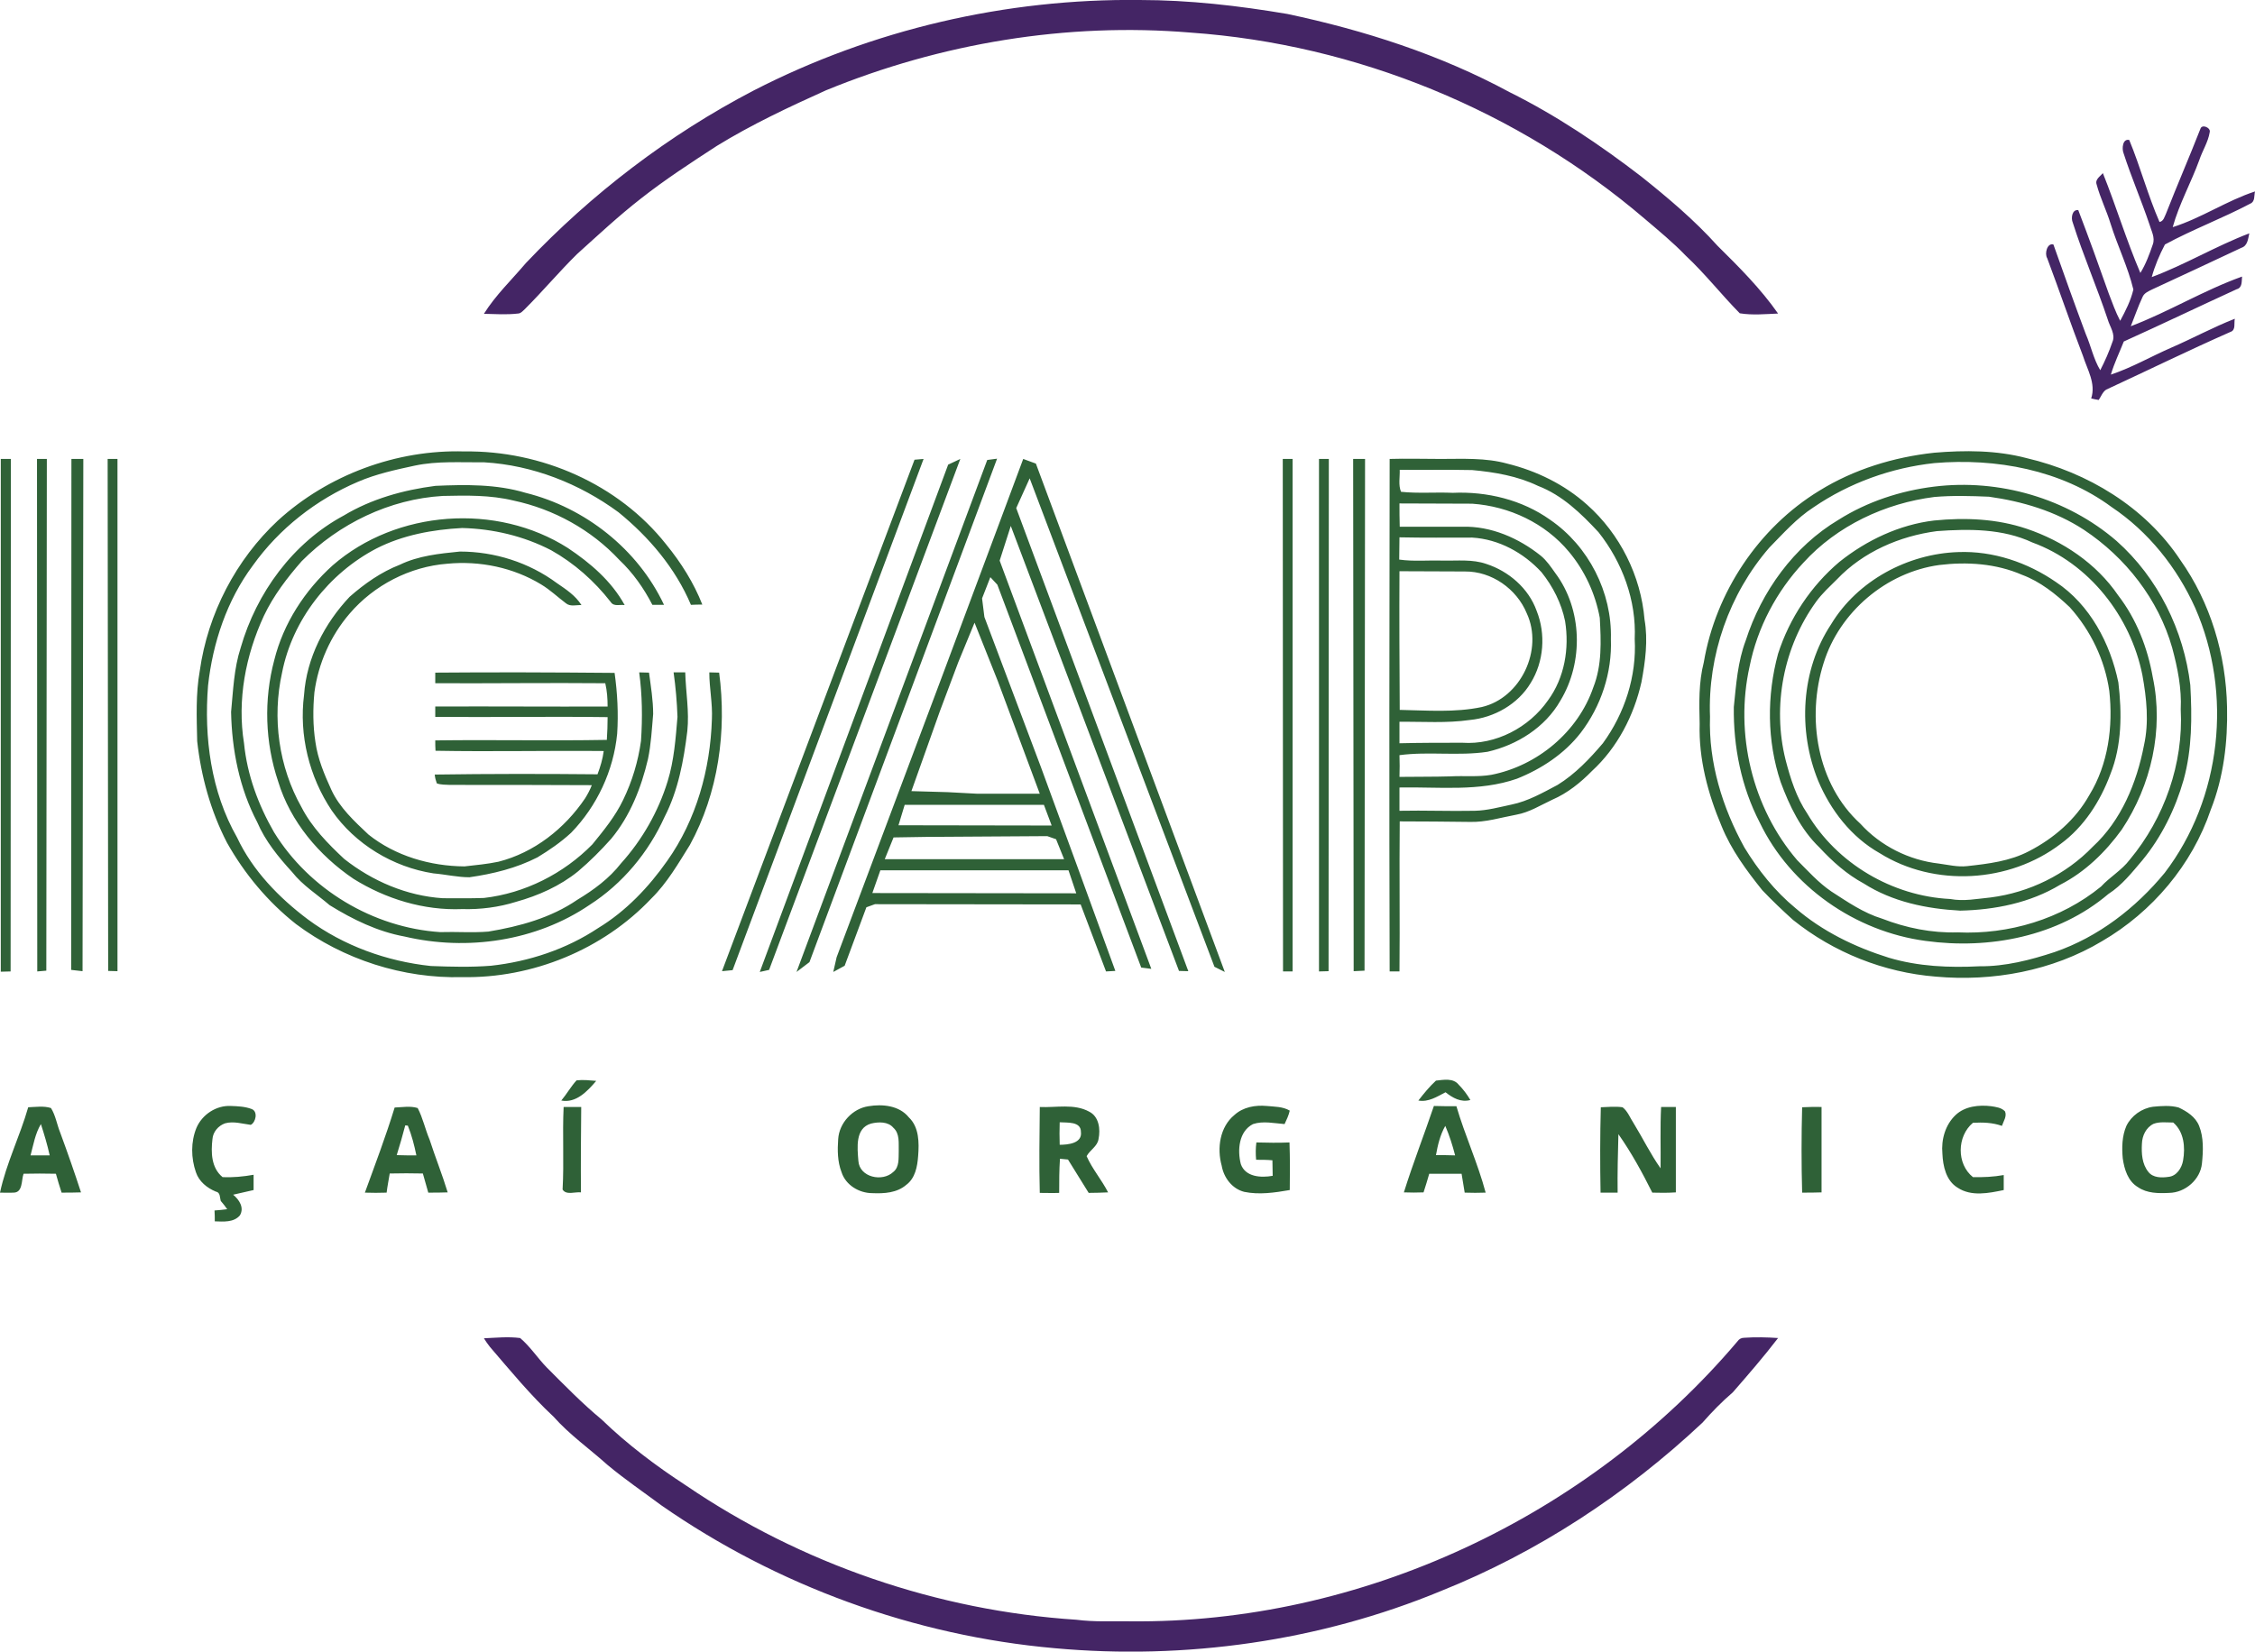 <svg xmlns="http://www.w3.org/2000/svg" viewBox="0 0 8714 6384"><path d="M1074 2012c194-177 459-275 721-267 296-4 595 126 779 359 58 71 107 149 140 233-14 0-29 0-44 1-60-142-162-262-280-358-151-111-332-182-519-193-90 1-180-6-269 13-74 16-148 32-218 62-162 69-305 181-407 324-100 134-155 299-173 464-16 200 11 410 112 587 60 128 162 233 274 317 138 102 305 162 475 180 77 3 155 5 232-1 147-16 292-64 415-146 107-65 195-158 266-259 113-159 167-355 173-548 3-61-10-120-10-181 13 0 25 1 38 1 30 226-3 465-113 666-45 72-88 147-149 207-187 198-460 309-731 304-228 6-459-68-642-205-109-86-199-194-267-315-63-122-100-256-115-392-2-91-6-183 10-272 31-221 140-430 302-581zm6400-262c119-10 241-10 358 21 235 55 458 189 593 393 117 165 177 367 181 569 3 134-13 271-63 397-72 213-226 395-420 508-192 115-422 157-643 137-200-16-394-93-551-219-41-37-81-75-119-115-61-76-120-156-157-247-53-125-89-260-85-396-2-80-4-160 16-238 46-271 212-520 446-663 134-83 288-130 444-147zm1 40c-166 18-328 76-467 171-65 42-117 101-171 156-155 179-238 417-229 653-6 177 48 352 133 506 53 87 118 169 197 234 104 90 230 151 361 192 114 34 233 39 351 33 99 1 196-24 290-55 168-58 313-170 425-306 220-288 263-694 118-1024-70-156-181-295-323-390-195-144-447-190-685-170zM3 1774h39l-1 1981-38 1V1774zm140 0h38l-2 1978-35 3-1-1981zm133 0h46l-3 1980-44-5 1-1975zm140 0h38v1980l-36-1-2-1979zm3118 3l35-3-738 1976-41 4 744-1977zm130 19l47-22-739 1975-36 8 728-1961zm151-18l38-5-725 1946-50 38 737-1979zm139-4l49 18 730 1965-40-20-714-1888-52 115 665 1790-36-1-650-1720-43 134 586 1578-39-5-556-1480-27-29-32 82 9 72 218 579 141 385 147 404-36 2-98-259-795-1-33 12-84 226-44 24 13-57 417-1111 212-568 92-247zm-251 786l-71 189-110 309 140 4 113 6h243l-162-435-90-226-63 153zm-207 551l-24 79 592 1-30-80h-538zm-43 126l-34 84h693l-31-77-34-12-469 3-125 2zm-51 127l-31 88 788 1-30-89h-727zm1555-1590h38v1981h-37l-1-1981zm140 0h38l-1 1980-37 1V1774zm132 0h46l-2 1978-42 2-2-1980zm141 0c65-2 131 0 197 0 86 0 174-5 257 18 114 28 222 81 309 159 127 113 208 275 222 444 14 80 3 162-12 242-29 129-93 253-191 343-44 45-95 86-153 111-45 21-89 49-139 58-60 11-119 30-181 28-90-1-180-2-270-2-2 193 1 387-1 580h-38c-2-660-1-1320 0-1981zm39 42c1 28-6 59 5 85 66 7 133 1 200 4 132-6 268 27 376 104 149 102 240 281 235 461 5 130-38 260-117 363-63 81-151 139-246 177-146 51-302 31-454 34v90c97-2 194 2 291 0 48-1 95-14 142-24 64-13 121-46 178-76 68-42 124-101 175-161 84-115 131-259 123-403 7-149-48-297-140-413-67-72-140-143-234-179-79-38-167-53-254-61-93-2-187 0-280-1zm-1 130c0 30 0 60 1 90h242c111-3 218 44 303 112 23 19 39 43 56 67 105 140 110 344 20 493-59 104-168 172-282 198-113 17-228-2-340 13 1 28 1 56 0 84 66-1 132 0 197-2 53-3 106 3 158-6 178-35 335-166 394-338 34-86 30-179 25-269-17-93-58-182-119-255-92-111-231-176-374-186-93-1-187 0-281-1zm0 131c0 29-1 57-1 86 56 8 113 2 169 4 56 1 114-6 168 13 86 28 163 94 194 181 36 90 28 197-23 279-49 82-141 134-235 143-90 13-181 6-272 7v83c81-2 162-2 243-2 129 9 258-59 331-164 64-87 83-201 66-306-14-69-47-134-91-189-69-75-165-128-268-134-93 0-187 1-281-1zm0 131c-1 179 0 358 1 536 105 2 213 11 317-11 151-35 239-222 174-362-39-95-136-163-239-162-84-1-169 0-253-1zm-4080-215c108-65 231-99 355-115 116-5 235-7 348 27 230 57 434 218 535 433h-45c-33-64-75-124-128-174-108-116-253-196-408-229-90-22-183-20-274-18-205 12-401 107-545 252-56 64-109 133-146 211-71 153-104 326-77 493 12 122 55 238 116 344 136 221 383 369 642 386 62-2 124 3 186-2 121-20 242-53 344-123 63-38 123-82 169-141 82-91 144-200 180-317 25-81 31-166 38-249-2-58-7-115-15-172h45c2 76 16 151 8 227-14 114-35 229-88 332-62 137-162 258-290 340-206 140-473 179-715 122-104-19-200-66-289-121-49-42-105-77-145-128-53-58-104-120-135-193-69-131-98-280-101-426 8-83 11-168 37-248 61-212 201-405 398-511zm6146-112c251-31 514 45 705 210 160 142 260 346 285 557 7 123 7 248-26 367-32 112-85 220-159 310-40 47-79 97-132 131-193 164-460 215-706 181-271-36-522-210-641-458-71-137-102-292-100-446 9-87 15-175 46-257 61-190 186-364 359-467 111-70 239-112 369-128zm1 40c-190 24-376 111-506 254-104 111-178 251-208 401-58 260 10 546 184 749 42 42 82 87 132 121 62 40 124 83 196 105 93 36 192 56 292 53 197 9 400-51 554-177 34-37 80-63 111-104 134-161 208-372 197-581 4-81-12-160-33-238-53-187-180-349-341-456-110-72-238-110-367-128-70-3-141-5-211 1zm-6189 264c246-214 633-242 908-67 87 58 169 128 220 221-18-3-42 7-54-12-63-81-141-150-230-200-106-55-225-83-344-86-114 6-229 27-331 79-184 96-325 276-365 480-39 175-13 364 75 520 40 78 102 141 165 200 109 86 242 143 381 152 53 0 106 1 159-1 158-18 308-94 419-207 44-54 89-109 119-172 35-72 58-149 69-228 6-89 5-178-7-265 12 0 25 1 38 1 7 53 16 106 16 160-5 58-8 117-20 174-26 111-69 220-142 308-40 45-82 87-128 126-70 57-154 94-240 118-67 21-138 30-208 28-148 6-295-39-420-117-133-90-244-221-291-376-51-151-56-317-15-470 35-141 118-269 226-366zm6188-173c120-12 243-7 358 32 139 47 269 134 353 257 71 92 114 203 134 317 43 202-6 418-120 589-63 87-142 164-238 213-116 70-252 97-386 100-130-7-262-34-373-105-65-35-121-85-171-139-72-69-116-161-150-253-53-159-54-334-10-496 44-137 127-262 237-355 105-84 232-144 366-160zm11 41c-144 19-285 80-386 186-28 28-58 55-81 87-126 174-170 403-118 611 19 73 42 146 84 208 114 193 329 319 552 330 53 10 105-1 157-6 148-19 290-88 394-196 110-101 170-247 198-392 20-90 10-182-6-271-45-227-206-433-425-513-115-54-246-53-369-44zm-5940 130c72-35 153-43 232-51 134 0 267 42 375 122 35 24 72 48 95 85-20-1-43 7-60-7-32-24-61-52-96-73-107-65-236-92-362-80-145 11-284 83-378 193-74 86-121 193-136 304-6 64-6 129 4 193 9 64 34 124 61 183 32 70 89 122 144 174 104 83 239 122 371 123 44-5 88-9 131-18 138-35 256-128 335-245 10-16 19-33 26-51-183-1-365-1-548-1-17-1-35 0-51-6-4-11-7-22-8-34 210-3 419-3 629-1 11-29 20-59 24-90-217-2-434 3-650-1-1-13-1-27-1-40 221-3 442 2 663-2 2-30 3-59 3-88-222-3-444 1-666-1v-40c222-1 444 1 666 0 0-30-2-60-9-90-219-2-438 1-657 0v-41c231-2 462-1 693 1 11 78 15 157 10 235-14 143-78 280-178 383-40 37-84 67-130 95-82 42-172 64-263 77-46 0-92-11-139-15-156-24-303-113-393-243-87-130-127-291-107-447 10-143 79-276 176-379 58-51 122-96 194-124zm6023-49c134-5 267 40 377 116 131 87 210 237 241 388 14 118 14 243-31 355-39 105-102 203-192 269-198 151-488 168-699 36-110-62-190-166-238-280-79-194-67-428 50-605 102-169 297-273 492-279zm-74 50c-205 28-386 182-447 379-67 211-26 468 142 621 78 86 188 141 303 154 37 5 73 14 109 10 82-9 166-19 240-58 95-49 180-122 233-217 73-119 92-265 77-402-17-120-72-234-153-324-54-51-114-99-184-125-101-44-213-51-320-38zM2169 4254c21-25 37-54 59-78 25-3 51 0 76 2-34 40-78 87-135 76zm3312 0c21-27 43-54 68-77 29-3 67-11 88 16 17 17 32 37 45 59-37 10-68-8-96-30-33 17-66 39-105 32zM759 4360c22-52 77-88 133-85 27 1 55 2 81 12 25 10 15 52-4 61-32-4-66-15-99-6-26 9-47 33-49 61-6 51-5 111 39 147 40 2 80-2 120-9v59c-26 6-53 12-79 18 23 19 44 50 26 80-24 28-64 24-97 23 0-14 0-28-1-42 17-1 33-3 49-5-8-11-16-22-25-32-4-13-1-33-19-36-34-14-65-39-77-75-19-55-20-117 2-171zm2597-84c54-9 119-3 156 43 40 38 40 98 36 149-3 41-11 86-46 112-36 31-85 34-131 32-51 0-103-31-119-81-16-41-16-86-13-128 4-63 56-118 117-127zm10 67c-62 18-53 93-49 144 4 64 93 83 135 43 24-19 20-53 21-80-1-31 5-68-21-91-20-24-57-23-86-16zm1404-33c34-31 81-39 125-35 30 3 62 2 89 18-4 18-12 35-20 52-40-3-83-13-122 0-55 28-61 101-47 155 18 50 78 53 123 45 0-20-1-40-1-60-21-2-42-2-63-2-2-22-2-45 1-67 42 1 85 2 128 0 2 61 2 122 1 184-58 10-118 19-176 7-47-12-79-55-87-101-19-68-7-150 49-196zm771-35c29 1 58 1 87 1 33 113 83 221 113 334-27 1-54 1-81 0-4-24-8-49-12-73h-125c-7 24-14 48-22 72-25 1-51 1-76 0 35-112 78-222 116-334zm8 190c25 0 49 0 74 1-10-39-22-77-38-114-20 35-29 74-36 113zm2008-155c36-34 90-40 138-34 18 3 39 5 53 20 8 19-6 38-12 56-36-13-74-14-112-12-62 52-64 159 0 210 40 1 80-1 119-8v58c-58 12-125 26-178-9-45-27-57-84-59-132-5-54 11-111 51-149zm763-32c32-3 67-6 99 3 32 15 65 36 79 71 18 45 16 96 11 145-6 62-64 113-127 114-41 2-85 2-120-22-39-23-53-69-59-111-4-42-3-87 14-126 19-39 59-68 103-74zm2 66c-29 14-44 46-45 77-2 37 0 78 25 109 18 23 51 23 78 19 31-3 51-34 56-63 9-51 4-111-38-147-25 0-52-4-76 5zm-8213-64c29-1 60-6 88 3 18 29 23 64 36 96 28 76 55 153 80 230-25 1-50 1-75 1-8-24-15-48-22-73-42-1-83-1-125 0-9 25-2 74-40 73-17 1-34 0-51 0 24-113 77-218 109-330zm9 186h74c-9-41-21-81-34-121-22 37-29 80-40 121zm1407-185c30-1 60-7 89 2 20 38 29 82 46 122 22 68 49 135 70 204-25 1-50 1-75 1-7-25-14-49-21-74-42-1-85-1-128 0-4 25-9 49-12 74-28 1-56 1-84 0 40-110 81-218 115-329zm41 69c-10 38-21 77-33 115 25 1 51 1 76 1-8-39-18-78-33-115-2 0-8-1-10-1zm612-71h68c-1 110-2 220-1 330-22-3-57 12-71-11 6-106-1-213 4-319zm1840 0c63 3 133-14 191 18 38 19 44 68 36 106-4 28-33 42-46 66 22 50 58 91 83 140-25 1-50 2-75 2-26-43-54-86-80-129-10-1-21-2-31-3-3 44-3 88-3 132-25 1-50 0-75 0-3-111-1-221 0-332zm77 59c-1 29-1 58 0 87 31 0 88-5 82-50 0-41-53-35-82-37zm2091-58c27-1 56-4 84 0 20 15 29 41 43 62 35 57 65 119 104 174 1-79-2-158 2-237h57v330c-30 2-61 2-91 1-39-78-81-155-131-226-2 75-4 150-3 226h-66c-2-110-2-220 1-330zm778 0c25-1 50-2 75-1v330c-25 1-50 1-75 1-3-110-3-220 0-330z" fill="#2F6137"/><path fill="#442565" d="M2912 350C3371 114 3888-6 4404 0c191 0 382 22 571 54 297 63 590 157 858 302 181 90 349 203 509 326 104 83 206 169 295 268 83 82 167 166 234 262-49 2-99 7-148-1-71-72-134-153-209-223-49-51-104-96-158-142-489-418-1114-675-1755-720-479-40-965 41-1409 223-144 65-287 132-422 215-100 65-200 130-294 204-86 67-165 141-246 214-69 68-132 143-201 212-8 7-16 18-28 18-43 5-87 2-131 1 45-72 107-131 162-196 254-268 552-496 880-667zm5591 148c6-20 41-4 36 13-6 38-28 71-40 107-32 88-78 170-103 260 111-35 208-102 318-138-4 16 1 39-18 47-108 57-223 100-330 158-21 40-39 82-51 126 129-48 248-120 377-169-5 21-6 48-31 56-115 54-230 108-345 161-14 7-31 14-37 30-17 36-30 75-45 112 147-56 282-139 430-192-2 18 2 43-21 49-146 67-290 136-436 202-17 43-37 84-50 128 81-27 155-70 233-104 83-36 162-79 246-112-4 17 5 44-17 51-161 71-320 149-480 223-14 9-20 27-29 40-7-1-22-4-29-6 19-58-15-111-32-165-48-125-91-252-138-377-11-18 0-60 24-53 41 116 82 231 125 346 20 46 30 97 56 140 18-35 34-71 47-109 13-30-10-59-18-87-42-126-95-248-135-374-8-18-3-52 21-49 41 107 80 215 118 323 14 36 26 71 44 105 21-39 41-78 51-121-21-87-61-168-88-254-16-52-40-100-54-152-7-20 14-31 24-44 51 127 91 260 145 386 21-34 35-72 48-110 10-27-6-53-13-78-31-92-70-182-100-275-7-17-4-57 22-51 43 104 72 214 117 317 16-3 19-20 25-32 43-110 90-218 133-328zM1870 5173c46-2 93-7 140-1 39 33 67 77 103 114 69 69 137 139 212 201 99 96 211 180 326 255 445 303 972 484 1509 519 69 9 137 5 206 6 891 10 1773-403 2348-1082 6-9 15-14 26-14 43-3 88-2 131 1-55 72-115 141-175 210-42 36-81 76-117 117-294 276-636 501-1011 651-469 194-987 267-1492 221-543-48-1073-241-1520-552-70-52-142-101-209-157-69-62-146-116-208-186-89-83-167-178-246-270-9-11-16-22-23-33z"/></svg>